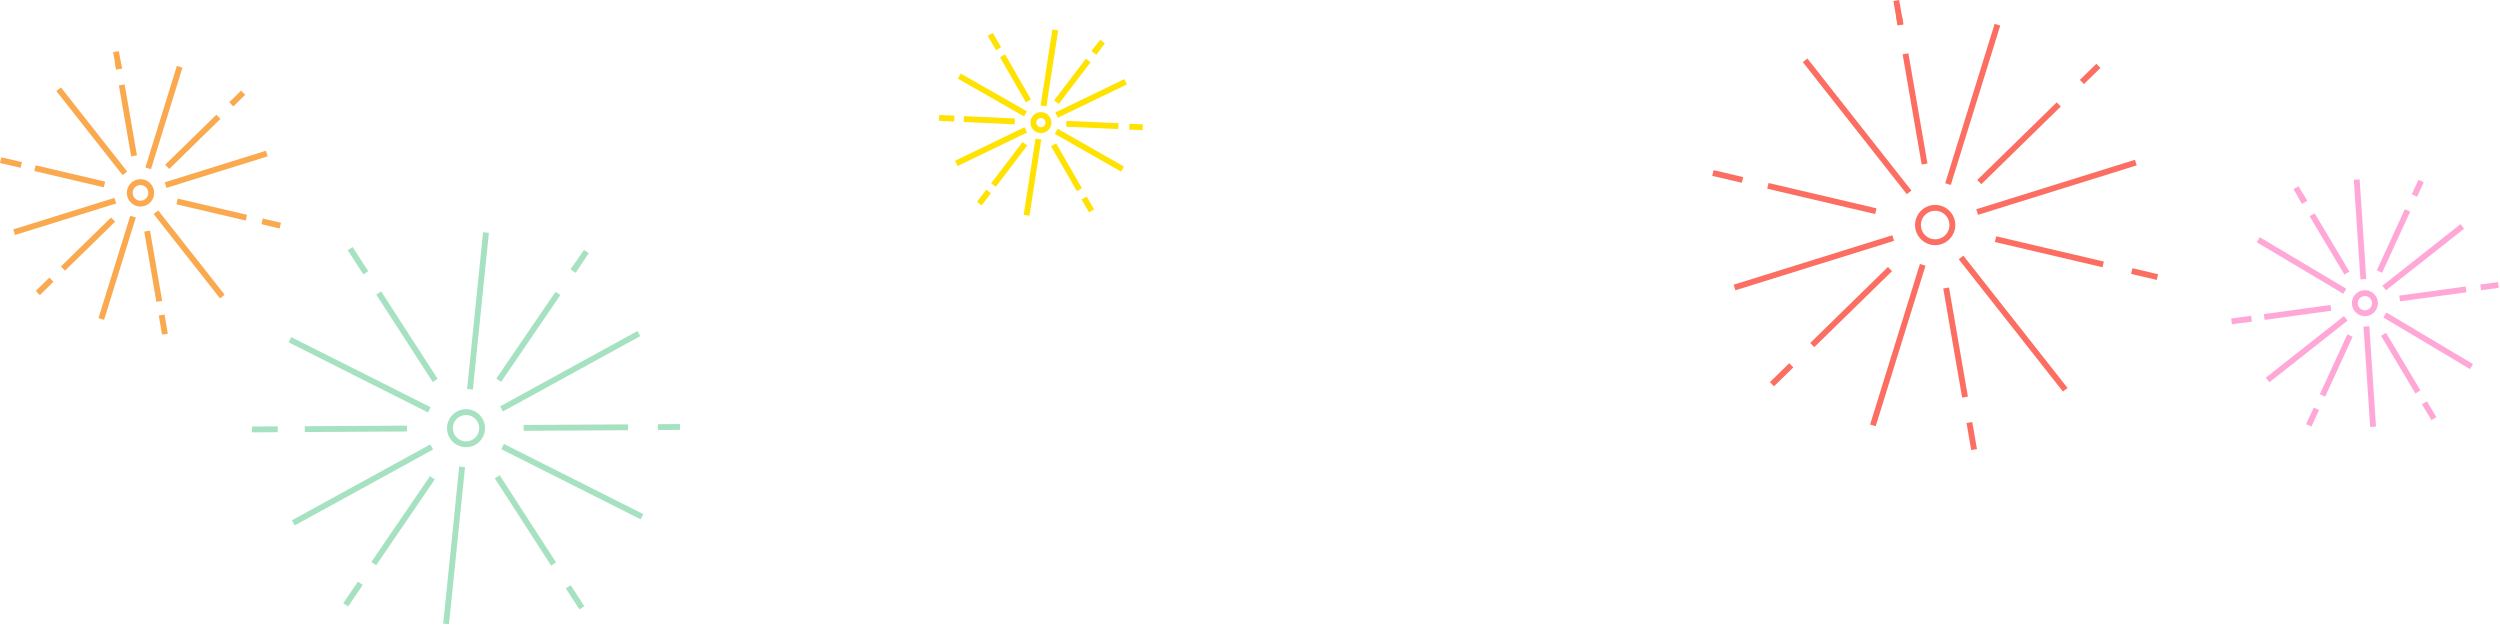 <svg xmlns="http://www.w3.org/2000/svg" width="853.525" height="213.996" viewBox="0 0 853.525 213.996">
  <g id="煙火彩帶" transform="translate(1.202 -4.827)">
    <g id="Group_1011" data-name="Group 1011" transform="translate(584.582 5.983)">
      <path id="Path_7845" data-name="Path 7845" d="M609.847,362.914a5.867,5.867,0,1,1-3.866-7.341A5.866,5.866,0,0,1,609.847,362.914Z" transform="translate(-529.339 -285.503)" fill="none" stroke="#fc6e62" stroke-linecap="square" stroke-miterlimit="10" stroke-width="2"/>
      <line id="Line_20" data-name="Line 20" x1="16.41" y2="52.906" transform="translate(53.941 90.215)" fill="none" stroke="#fc6e62" stroke-linecap="square" stroke-miterlimit="10" stroke-width="2"/>
      <line id="Line_21" data-name="Line 21" x1="16.286" y2="52.509" transform="translate(79.582 8.226)" fill="none" stroke="#fc6e62" stroke-linecap="square" stroke-miterlimit="10" stroke-width="2"/>
      <line id="Line_22" data-name="Line 22" x1="52.261" y2="16.288" transform="translate(7.347 80.414)" fill="none" stroke="#fc6e62" stroke-linecap="square" stroke-miterlimit="10" stroke-width="2"/>
      <line id="Line_23" data-name="Line 23" x1="52.265" y2="16.289" transform="translate(90.198 54.644)" fill="none" stroke="#fc6e62" stroke-linecap="square" stroke-miterlimit="10" stroke-width="2"/>
      <line id="Line_24" data-name="Line 24" x2="34.336" y2="43.595" transform="translate(84.353 87.529)" fill="none" stroke="#fc6e62" stroke-linecap="square" stroke-miterlimit="10" stroke-width="2"/>
      <line id="Line_25" data-name="Line 25" x2="34.268" y2="43.509" transform="translate(31.12 20.222)" fill="none" stroke="#fc6e62" stroke-linecap="square" stroke-miterlimit="10" stroke-width="2"/>
      <line id="Line_26" data-name="Line 26" x1="5.179" y2="5.064" transform="translate(19.891 124.256)" fill="none" stroke="#fc6e62" stroke-linecap="square" stroke-miterlimit="10" stroke-width="2"/>
      <line id="Line_27" data-name="Line 27" x1="25.114" y2="24.554" transform="translate(33.642 91.406)" fill="none" stroke="#fc6e62" stroke-linecap="square" stroke-miterlimit="10" stroke-width="2"/>
      <line id="Line_28" data-name="Line 28" x1="25.694" y2="25.121" transform="translate(90.68 35.195)" fill="none" stroke="#fc6e62" stroke-linecap="square" stroke-miterlimit="10" stroke-width="2"/>
      <line id="Line_29" data-name="Line 29" x1="4.205" y2="4.111" transform="translate(125.713 22.026)" fill="none" stroke="#fc6e62" stroke-linecap="square" stroke-miterlimit="10" stroke-width="2"/>
      <line id="Line_30" data-name="Line 30" x1="8.151" y1="1.912" transform="translate(0 58.132)" fill="none" stroke="#fc6e62" stroke-linecap="square" stroke-miterlimit="10" stroke-width="2"/>
      <line id="Line_31" data-name="Line 31" x1="34.899" y1="8.187" transform="translate(18.771 62.526)" fill="none" stroke="#fc6e62" stroke-linecap="square" stroke-miterlimit="10" stroke-width="2"/>
      <line id="Line_32" data-name="Line 32" x1="34.802" y1="8.164" transform="translate(96.484 80.721)" fill="none" stroke="#fc6e62" stroke-linecap="square" stroke-miterlimit="10" stroke-width="2"/>
      <line id="Line_33" data-name="Line 33" x1="6.809" y1="1.597" transform="translate(143.001 91.617)" fill="none" stroke="#fc6e62" stroke-linecap="square" stroke-miterlimit="10" stroke-width="2"/>
      <line id="Line_34" data-name="Line 34" x2="1.257" y2="7.271" transform="translate(86.758 144.076)" fill="none" stroke="#fc6e62" stroke-linecap="square" stroke-miterlimit="10" stroke-width="2"/>
      <line id="Line_35" data-name="Line 35" x2="6.1" y2="35.275" transform="translate(78.817 98.152)" fill="none" stroke="#fc6e62" stroke-linecap="square" stroke-miterlimit="10" stroke-width="2"/>
      <line id="Line_36" data-name="Line 36" x2="6.167" y2="35.66" transform="translate(64.943 18.203)" fill="none" stroke="#fc6e62" stroke-linecap="square" stroke-miterlimit="10" stroke-width="2"/>
      <line id="Line_37" data-name="Line 37" x2="0.179" y2="1.034" transform="translate(62.706 5.272)" fill="none" stroke="#fc6e62" stroke-linecap="square" stroke-miterlimit="10" stroke-width="2"/>
      <line id="Line_38" data-name="Line 38" x2="1.098" y2="6.351" transform="translate(61.795 0)" fill="none" stroke="#fc6e62" stroke-linecap="square" stroke-miterlimit="10" stroke-width="2"/>
    </g>
    <g id="Group_1014" data-name="Group 1014" transform="translate(749.418 82.725) rotate(-21)">
      <path id="Path_7845-2" data-name="Path 7845" d="M6.7,4.448A3.428,3.428,0,1,1,4.444.158,3.422,3.422,0,0,1,6.7,4.448Z" transform="translate(40.411 40.827)" fill="none" stroke="#ffa8d7" stroke-linecap="square" stroke-miterlimit="10" stroke-width="2"/>
      <line id="Line_20-2" data-name="Line 20" x1="9.554" y2="30.912" transform="translate(31.617 52.792)" fill="none" stroke="#ffa8d7" stroke-linecap="square" stroke-miterlimit="10" stroke-width="2"/>
      <line id="Line_21-2" data-name="Line 21" x1="9.482" y2="30.68" transform="translate(46.571 4.792)" fill="none" stroke="#ffa8d7" stroke-linecap="square" stroke-miterlimit="10" stroke-width="2"/>
      <line id="Line_22-2" data-name="Line 22" x1="30.536" y2="9.483" transform="translate(4.372 47.05)" fill="none" stroke="#ffa8d7" stroke-linecap="square" stroke-miterlimit="10" stroke-width="2"/>
      <line id="Line_23-2" data-name="Line 23" x1="30.538" y2="9.484" transform="translate(52.778 32.01)" fill="none" stroke="#ffa8d7" stroke-linecap="square" stroke-miterlimit="10" stroke-width="2"/>
      <line id="Line_24-2" data-name="Line 24" x2="20.07" y2="25.482" transform="translate(49.369 51.245)" fill="none" stroke="#ffa8d7" stroke-linecap="square" stroke-miterlimit="10" stroke-width="2"/>
      <line id="Line_25-2" data-name="Line 25" x2="20.03" y2="25.431" transform="translate(18.237 11.784)" fill="none" stroke="#ffa8d7" stroke-linecap="square" stroke-miterlimit="10" stroke-width="2"/>
      <line id="Line_26-2" data-name="Line 26" x1="3.024" y2="2.956" transform="translate(11.714 72.682)" fill="none" stroke="#ffa8d7" stroke-linecap="square" stroke-miterlimit="10" stroke-width="2"/>
      <line id="Line_27-2" data-name="Line 27" x1="14.662" y2="14.334" transform="translate(19.745 53.444)" fill="none" stroke="#ffa8d7" stroke-linecap="square" stroke-miterlimit="10" stroke-width="2"/>
      <line id="Line_28-2" data-name="Line 28" x1="15" y2="14.665" transform="translate(53.056 20.593)" fill="none" stroke="#ffa8d7" stroke-linecap="square" stroke-miterlimit="10" stroke-width="2"/>
      <line id="Line_29-2" data-name="Line 29" x1="2.455" y2="2.4" transform="translate(73.516 12.899)" fill="none" stroke="#ffa8d7" stroke-linecap="square" stroke-miterlimit="10" stroke-width="2"/>
      <line id="Line_30-2" data-name="Line 30" x1="4.764" y1="1.118" transform="translate(0.065 33.989)" fill="none" stroke="#ffa8d7" stroke-linecap="square" stroke-miterlimit="10" stroke-width="2"/>
      <line id="Line_31-2" data-name="Line 31" x1="20.399" y1="4.786" transform="translate(11.035 36.571)" fill="none" stroke="#ffa8d7" stroke-linecap="square" stroke-miterlimit="10" stroke-width="2"/>
      <line id="Line_32-2" data-name="Line 32" x1="20.342" y1="4.772" transform="translate(56.455 47.238)" fill="none" stroke="#ffa8d7" stroke-linecap="square" stroke-miterlimit="10" stroke-width="2"/>
      <line id="Line_33-2" data-name="Line 33" x1="3.98" y1="0.934" transform="translate(83.643 53.618)" fill="none" stroke="#ffa8d7" stroke-linecap="square" stroke-miterlimit="10" stroke-width="2"/>
      <line id="Line_34-2" data-name="Line 34" x2="0.735" y2="4.25" transform="translate(50.795 84.267)" fill="none" stroke="#ffa8d7" stroke-linecap="square" stroke-miterlimit="10" stroke-width="2"/>
      <line id="Line_35-2" data-name="Line 35" x2="3.565" y2="20.618" transform="translate(46.138 57.439)" fill="none" stroke="#ffa8d7" stroke-linecap="square" stroke-miterlimit="10" stroke-width="2"/>
      <line id="Line_36-2" data-name="Line 36" x2="3.604" y2="20.844" transform="translate(38.001 10.615)" fill="none" stroke="#ffa8d7" stroke-linecap="square" stroke-miterlimit="10" stroke-width="2"/>
      <line id="Line_37-2" data-name="Line 37" x2="0.104" y2="0.604" transform="translate(36.689 3.099)" fill="none" stroke="#ffa8d7" stroke-linecap="square" stroke-miterlimit="10" stroke-width="2"/>
      <line id="Line_38-2" data-name="Line 38" x2="0.642" y2="3.713" transform="translate(36.155 0.017)" fill="none" stroke="#ffa8d7" stroke-linecap="square" stroke-miterlimit="10" stroke-width="2"/>
    </g>
    <g id="Group_1012" data-name="Group 1012" transform="translate(0 23.438)">
      <path id="Path_7845-3" data-name="Path 7845" d="M605.536,360.056a3.662,3.662,0,1,1-2.413-4.583A3.662,3.662,0,0,1,605.536,360.056Z" transform="translate(-555.279 -311.732)" fill="none" stroke="#faa94f" stroke-linecap="square" stroke-miterlimit="10" stroke-width="2"/>
      <line id="Line_20-3" data-name="Line 20" x1="10.244" y2="33.026" transform="translate(33.673 56.316)" fill="none" stroke="#faa94f" stroke-linecap="square" stroke-miterlimit="10" stroke-width="2"/>
      <line id="Line_21-3" data-name="Line 21" x1="10.167" y2="32.778" transform="translate(49.679 5.135)" fill="none" stroke="#faa94f" stroke-linecap="square" stroke-miterlimit="10" stroke-width="2"/>
      <line id="Line_22-3" data-name="Line 22" x1="32.624" y2="10.168" transform="translate(4.586 50.198)" fill="none" stroke="#faa94f" stroke-linecap="square" stroke-miterlimit="10" stroke-width="2"/>
      <line id="Line_23-3" data-name="Line 23" x1="32.626" y2="10.169" transform="translate(56.306 34.111)" fill="none" stroke="#faa94f" stroke-linecap="square" stroke-miterlimit="10" stroke-width="2"/>
      <line id="Line_24-3" data-name="Line 24" x2="21.434" y2="27.214" transform="translate(52.657 54.64)" fill="none" stroke="#faa94f" stroke-linecap="square" stroke-miterlimit="10" stroke-width="2"/>
      <line id="Line_25-3" data-name="Line 25" x2="21.392" y2="27.16" transform="translate(19.427 12.624)" fill="none" stroke="#faa94f" stroke-linecap="square" stroke-miterlimit="10" stroke-width="2"/>
      <line id="Line_26-3" data-name="Line 26" x1="3.233" y2="3.161" transform="translate(12.417 77.567)" fill="none" stroke="#faa94f" stroke-linecap="square" stroke-miterlimit="10" stroke-width="2"/>
      <line id="Line_27-3" data-name="Line 27" x1="15.677" y2="15.328" transform="translate(21.001 57.06)" fill="none" stroke="#faa94f" stroke-linecap="square" stroke-miterlimit="10" stroke-width="2"/>
      <line id="Line_28-3" data-name="Line 28" x1="16.039" y2="15.682" transform="translate(56.607 21.971)" fill="none" stroke="#faa94f" stroke-linecap="square" stroke-miterlimit="10" stroke-width="2"/>
      <line id="Line_29-3" data-name="Line 29" x1="2.625" y2="2.566" transform="translate(78.476 13.75)" fill="none" stroke="#faa94f" stroke-linecap="square" stroke-miterlimit="10" stroke-width="2"/>
      <line id="Line_30-3" data-name="Line 30" x1="5.088" y1="1.194" transform="translate(0 36.289)" fill="none" stroke="#faa94f" stroke-linecap="square" stroke-miterlimit="10" stroke-width="2"/>
      <line id="Line_31-3" data-name="Line 31" x1="21.786" y1="5.111" transform="translate(11.718 39.031)" fill="none" stroke="#faa94f" stroke-linecap="square" stroke-miterlimit="10" stroke-width="2"/>
      <line id="Line_32-3" data-name="Line 32" x1="21.725" y1="5.097" transform="translate(60.23 50.39)" fill="none" stroke="#faa94f" stroke-linecap="square" stroke-miterlimit="10" stroke-width="2"/>
      <line id="Line_33-3" data-name="Line 33" x1="4.25" y1="0.997" transform="translate(89.268 57.192)" fill="none" stroke="#faa94f" stroke-linecap="square" stroke-miterlimit="10" stroke-width="2"/>
      <line id="Line_34-3" data-name="Line 34" x2="0.785" y2="4.539" transform="translate(54.158 89.939)" fill="none" stroke="#faa94f" stroke-linecap="square" stroke-miterlimit="10" stroke-width="2"/>
      <line id="Line_35-3" data-name="Line 35" x2="3.808" y2="22.02" transform="translate(49.201 61.271)" fill="none" stroke="#faa94f" stroke-linecap="square" stroke-miterlimit="10" stroke-width="2"/>
      <line id="Line_36-3" data-name="Line 36" x2="3.85" y2="22.261" transform="translate(40.54 11.363)" fill="none" stroke="#faa94f" stroke-linecap="square" stroke-miterlimit="10" stroke-width="2"/>
      <line id="Line_37-3" data-name="Line 37" x2="0.112" y2="0.646" transform="translate(39.144 3.291)" fill="none" stroke="#faa94f" stroke-linecap="square" stroke-miterlimit="10" stroke-width="2"/>
      <line id="Line_38-3" data-name="Line 38" x2="0.686" y2="3.965" transform="translate(38.575 0)" fill="none" stroke="#faa94f" stroke-linecap="square" stroke-miterlimit="10" stroke-width="2"/>
    </g>
    <g id="Group_1013" data-name="Group 1013" transform="translate(356.09 0) rotate(47)">
      <path id="Path_7845-4" data-name="Path 7845" d="M5.032,3.334A2.573,2.573,0,1,1,3.338.113,2.579,2.579,0,0,1,5.032,3.334Z" transform="translate(30.266 30.664)" fill="none" stroke="#ffe200" stroke-linecap="square" stroke-miterlimit="10" stroke-width="2"/>
      <line id="Line_20-4" data-name="Line 20" x1="7.208" y2="23.239" transform="translate(23.627 39.669)" fill="none" stroke="#ffe200" stroke-linecap="square" stroke-miterlimit="10" stroke-width="2"/>
      <line id="Line_21-4" data-name="Line 21" x1="7.154" y2="23.065" transform="translate(34.912 3.553)" fill="none" stroke="#ffe200" stroke-linecap="square" stroke-miterlimit="10" stroke-width="2"/>
      <line id="Line_22-4" data-name="Line 22" x1="22.956" y2="7.155" transform="translate(3.169 35.351)" fill="none" stroke="#ffe200" stroke-linecap="square" stroke-miterlimit="10" stroke-width="2"/>
      <line id="Line_23-4" data-name="Line 23" x1="22.958" y2="7.155" transform="translate(39.537 23.984)" fill="none" stroke="#ffe200" stroke-linecap="square" stroke-miterlimit="10" stroke-width="2"/>
      <line id="Line_24-4" data-name="Line 24" x2="15.047" y2="19.122" transform="translate(36.984 38.496)" fill="none" stroke="#ffe200" stroke-linecap="square" stroke-miterlimit="10" stroke-width="2"/>
      <line id="Line_25-4" data-name="Line 25" x2="15.018" y2="19.084" transform="translate(13.651 8.854)" fill="none" stroke="#ffe200" stroke-linecap="square" stroke-miterlimit="10" stroke-width="2"/>
      <line id="Line_26-4" data-name="Line 26" x1="2.275" y2="2.224" transform="translate(8.676 54.641)" fill="none" stroke="#ffe200" stroke-linecap="square" stroke-miterlimit="10" stroke-width="2"/>
      <line id="Line_27-4" data-name="Line 27" x1="11.032" y2="10.786" transform="translate(14.714 40.176)" fill="none" stroke="#ffe200" stroke-linecap="square" stroke-miterlimit="10" stroke-width="2"/>
      <line id="Line_28-4" data-name="Line 28" x1="11.286" y2="11.035" transform="translate(39.766 15.429)" fill="none" stroke="#ffe200" stroke-linecap="square" stroke-miterlimit="10" stroke-width="2"/>
      <line id="Line_29-4" data-name="Line 29" x1="1.847" y2="1.806" transform="translate(55.156 9.609)" fill="none" stroke="#ffe200" stroke-linecap="square" stroke-miterlimit="10" stroke-width="2"/>
      <line id="Line_30-4" data-name="Line 30" x1="3.579" y1="0.833" transform="translate(-0.026 25.558)" fill="none" stroke="#ffe200" stroke-linecap="square" stroke-miterlimit="10" stroke-width="2"/>
      <line id="Line_31-4" data-name="Line 31" x1="15.323" y1="3.568" transform="translate(8.2 27.493)" fill="none" stroke="#ffe200" stroke-linecap="square" stroke-miterlimit="10" stroke-width="2"/>
      <line id="Line_32-4" data-name="Line 32" x1="15.281" y1="3.558" transform="translate(42.295 35.463)" fill="none" stroke="#ffe200" stroke-linecap="square" stroke-miterlimit="10" stroke-width="2"/>
      <line id="Line_33-4" data-name="Line 33" x1="2.99" y1="0.696" transform="translate(62.714 40.223)" fill="none" stroke="#ffe200" stroke-linecap="square" stroke-miterlimit="10" stroke-width="2"/>
      <line id="Line_34-4" data-name="Line 34" x2="0.546" y2="3.193" transform="translate(38.016 63.313)" fill="none" stroke="#ffe200" stroke-linecap="square" stroke-miterlimit="10" stroke-width="2"/>
      <line id="Line_35-4" data-name="Line 35" x2="2.651" y2="15.49" transform="translate(34.559 43.152)" fill="none" stroke="#ffe200" stroke-linecap="square" stroke-miterlimit="10" stroke-width="2"/>
      <line id="Line_36-4" data-name="Line 36" x2="2.68" y2="15.659" transform="translate(28.503 7.946)" fill="none" stroke="#ffe200" stroke-linecap="square" stroke-miterlimit="10" stroke-width="2"/>
      <line id="Line_37-4" data-name="Line 37" x2="0.078" y2="0.454" transform="translate(27.516 2.282)" fill="none" stroke="#ffe200" stroke-linecap="square" stroke-miterlimit="10" stroke-width="2"/>
      <line id="Line_38-4" data-name="Line 38" x2="0.477" y2="2.789" transform="translate(27.119 -0.033)" fill="none" stroke="#ffe200" stroke-linecap="square" stroke-miterlimit="10" stroke-width="2"/>
    </g>
    <g id="Group_1015" data-name="Group 1015" transform="matrix(0.719, 0.695, -0.695, 0.719, 156.815, 51.402)">
      <path id="Path_7845-5" data-name="Path 7845" d="M10.728,7.108A5.487,5.487,0,1,1,7.117.241,5.5,5.5,0,0,1,10.728,7.108Z" transform="translate(64.532 65.385)" fill="none" stroke="#a6e2c2" stroke-linecap="square" stroke-miterlimit="10" stroke-width="2"/>
      <line id="Line_20-5" data-name="Line 20" x1="15.369" y2="49.549" transform="translate(50.376 84.579)" fill="none" stroke="#a6e2c2" stroke-linecap="square" stroke-miterlimit="10" stroke-width="2"/>
      <line id="Line_21-5" data-name="Line 21" x1="15.253" y2="49.178" transform="translate(74.44 7.581)" fill="none" stroke="#a6e2c2" stroke-linecap="square" stroke-miterlimit="10" stroke-width="2"/>
      <line id="Line_22-5" data-name="Line 22" x1="48.946" y2="15.255" transform="translate(6.755 75.376)" fill="none" stroke="#a6e2c2" stroke-linecap="square" stroke-miterlimit="10" stroke-width="2"/>
      <line id="Line_23-5" data-name="Line 23" x1="48.949" y2="15.256" transform="translate(84.304 51.142)" fill="none" stroke="#a6e2c2" stroke-linecap="square" stroke-miterlimit="10" stroke-width="2"/>
      <line id="Line_24-5" data-name="Line 24" x2="32.083" y2="40.77" transform="translate(78.858 82.078)" fill="none" stroke="#a6e2c2" stroke-linecap="square" stroke-miterlimit="10" stroke-width="2"/>
      <line id="Line_25-5" data-name="Line 25" x2="32.019" y2="40.689" transform="translate(29.105 18.885)" fill="none" stroke="#a6e2c2" stroke-linecap="square" stroke-miterlimit="10" stroke-width="2"/>
      <line id="Line_26-5" data-name="Line 26" x1="4.851" y2="4.743" transform="translate(18.495 116.503)" fill="none" stroke="#a6e2c2" stroke-linecap="square" stroke-miterlimit="10" stroke-width="2"/>
      <line id="Line_27-5" data-name="Line 27" x1="23.521" y2="22.996" transform="translate(31.373 85.663)" fill="none" stroke="#a6e2c2" stroke-linecap="square" stroke-miterlimit="10" stroke-width="2"/>
      <line id="Line_28-5" data-name="Line 28" x1="24.064" y2="23.527" transform="translate(84.794 32.903)" fill="none" stroke="#a6e2c2" stroke-linecap="square" stroke-miterlimit="10" stroke-width="2"/>
      <line id="Line_29-5" data-name="Line 29" x1="3.938" y2="3.85" transform="translate(117.605 20.497)" fill="none" stroke="#a6e2c2" stroke-linecap="square" stroke-miterlimit="10" stroke-width="2"/>
      <line id="Line_30-5" data-name="Line 30" x1="7.631" y1="1.777" transform="translate(-0.062 54.499)" fill="none" stroke="#a6e2c2" stroke-linecap="square" stroke-miterlimit="10" stroke-width="2"/>
      <line id="Line_31-5" data-name="Line 31" x1="32.671" y1="7.608" transform="translate(17.482 58.624)" fill="none" stroke="#a6e2c2" stroke-linecap="square" stroke-miterlimit="10" stroke-width="2"/>
      <line id="Line_32-5" data-name="Line 32" x1="32.58" y1="7.587" transform="translate(90.184 75.615)" fill="none" stroke="#a6e2c2" stroke-linecap="square" stroke-miterlimit="10" stroke-width="2"/>
      <line id="Line_33-5" data-name="Line 33" x1="6.374" y1="1.484" transform="translate(133.72 85.764)" fill="none" stroke="#a6e2c2" stroke-linecap="square" stroke-miterlimit="10" stroke-width="2"/>
      <line id="Line_34-5" data-name="Line 34" x2="1.165" y2="6.807" transform="translate(81.056 134.989)" fill="none" stroke="#a6e2c2" stroke-linecap="square" stroke-miterlimit="10" stroke-width="2"/>
      <line id="Line_35-5" data-name="Line 35" x2="5.652" y2="33.026" transform="translate(73.685 92.005)" fill="none" stroke="#a6e2c2" stroke-linecap="square" stroke-miterlimit="10" stroke-width="2"/>
      <line id="Line_36-5" data-name="Line 36" x2="5.714" y2="33.387" transform="translate(60.772 16.949)" fill="none" stroke="#a6e2c2" stroke-linecap="square" stroke-miterlimit="10" stroke-width="2"/>
      <line id="Line_37-5" data-name="Line 37" x2="0.166" y2="0.968" transform="translate(58.666 4.878)" fill="none" stroke="#a6e2c2" stroke-linecap="square" stroke-miterlimit="10" stroke-width="2"/>
      <line id="Line_38-5" data-name="Line 38" x2="1.018" y2="5.947" transform="translate(57.821 -0.058)" fill="none" stroke="#a6e2c2" stroke-linecap="square" stroke-miterlimit="10" stroke-width="2"/>
    </g>
  </g>
</svg>
